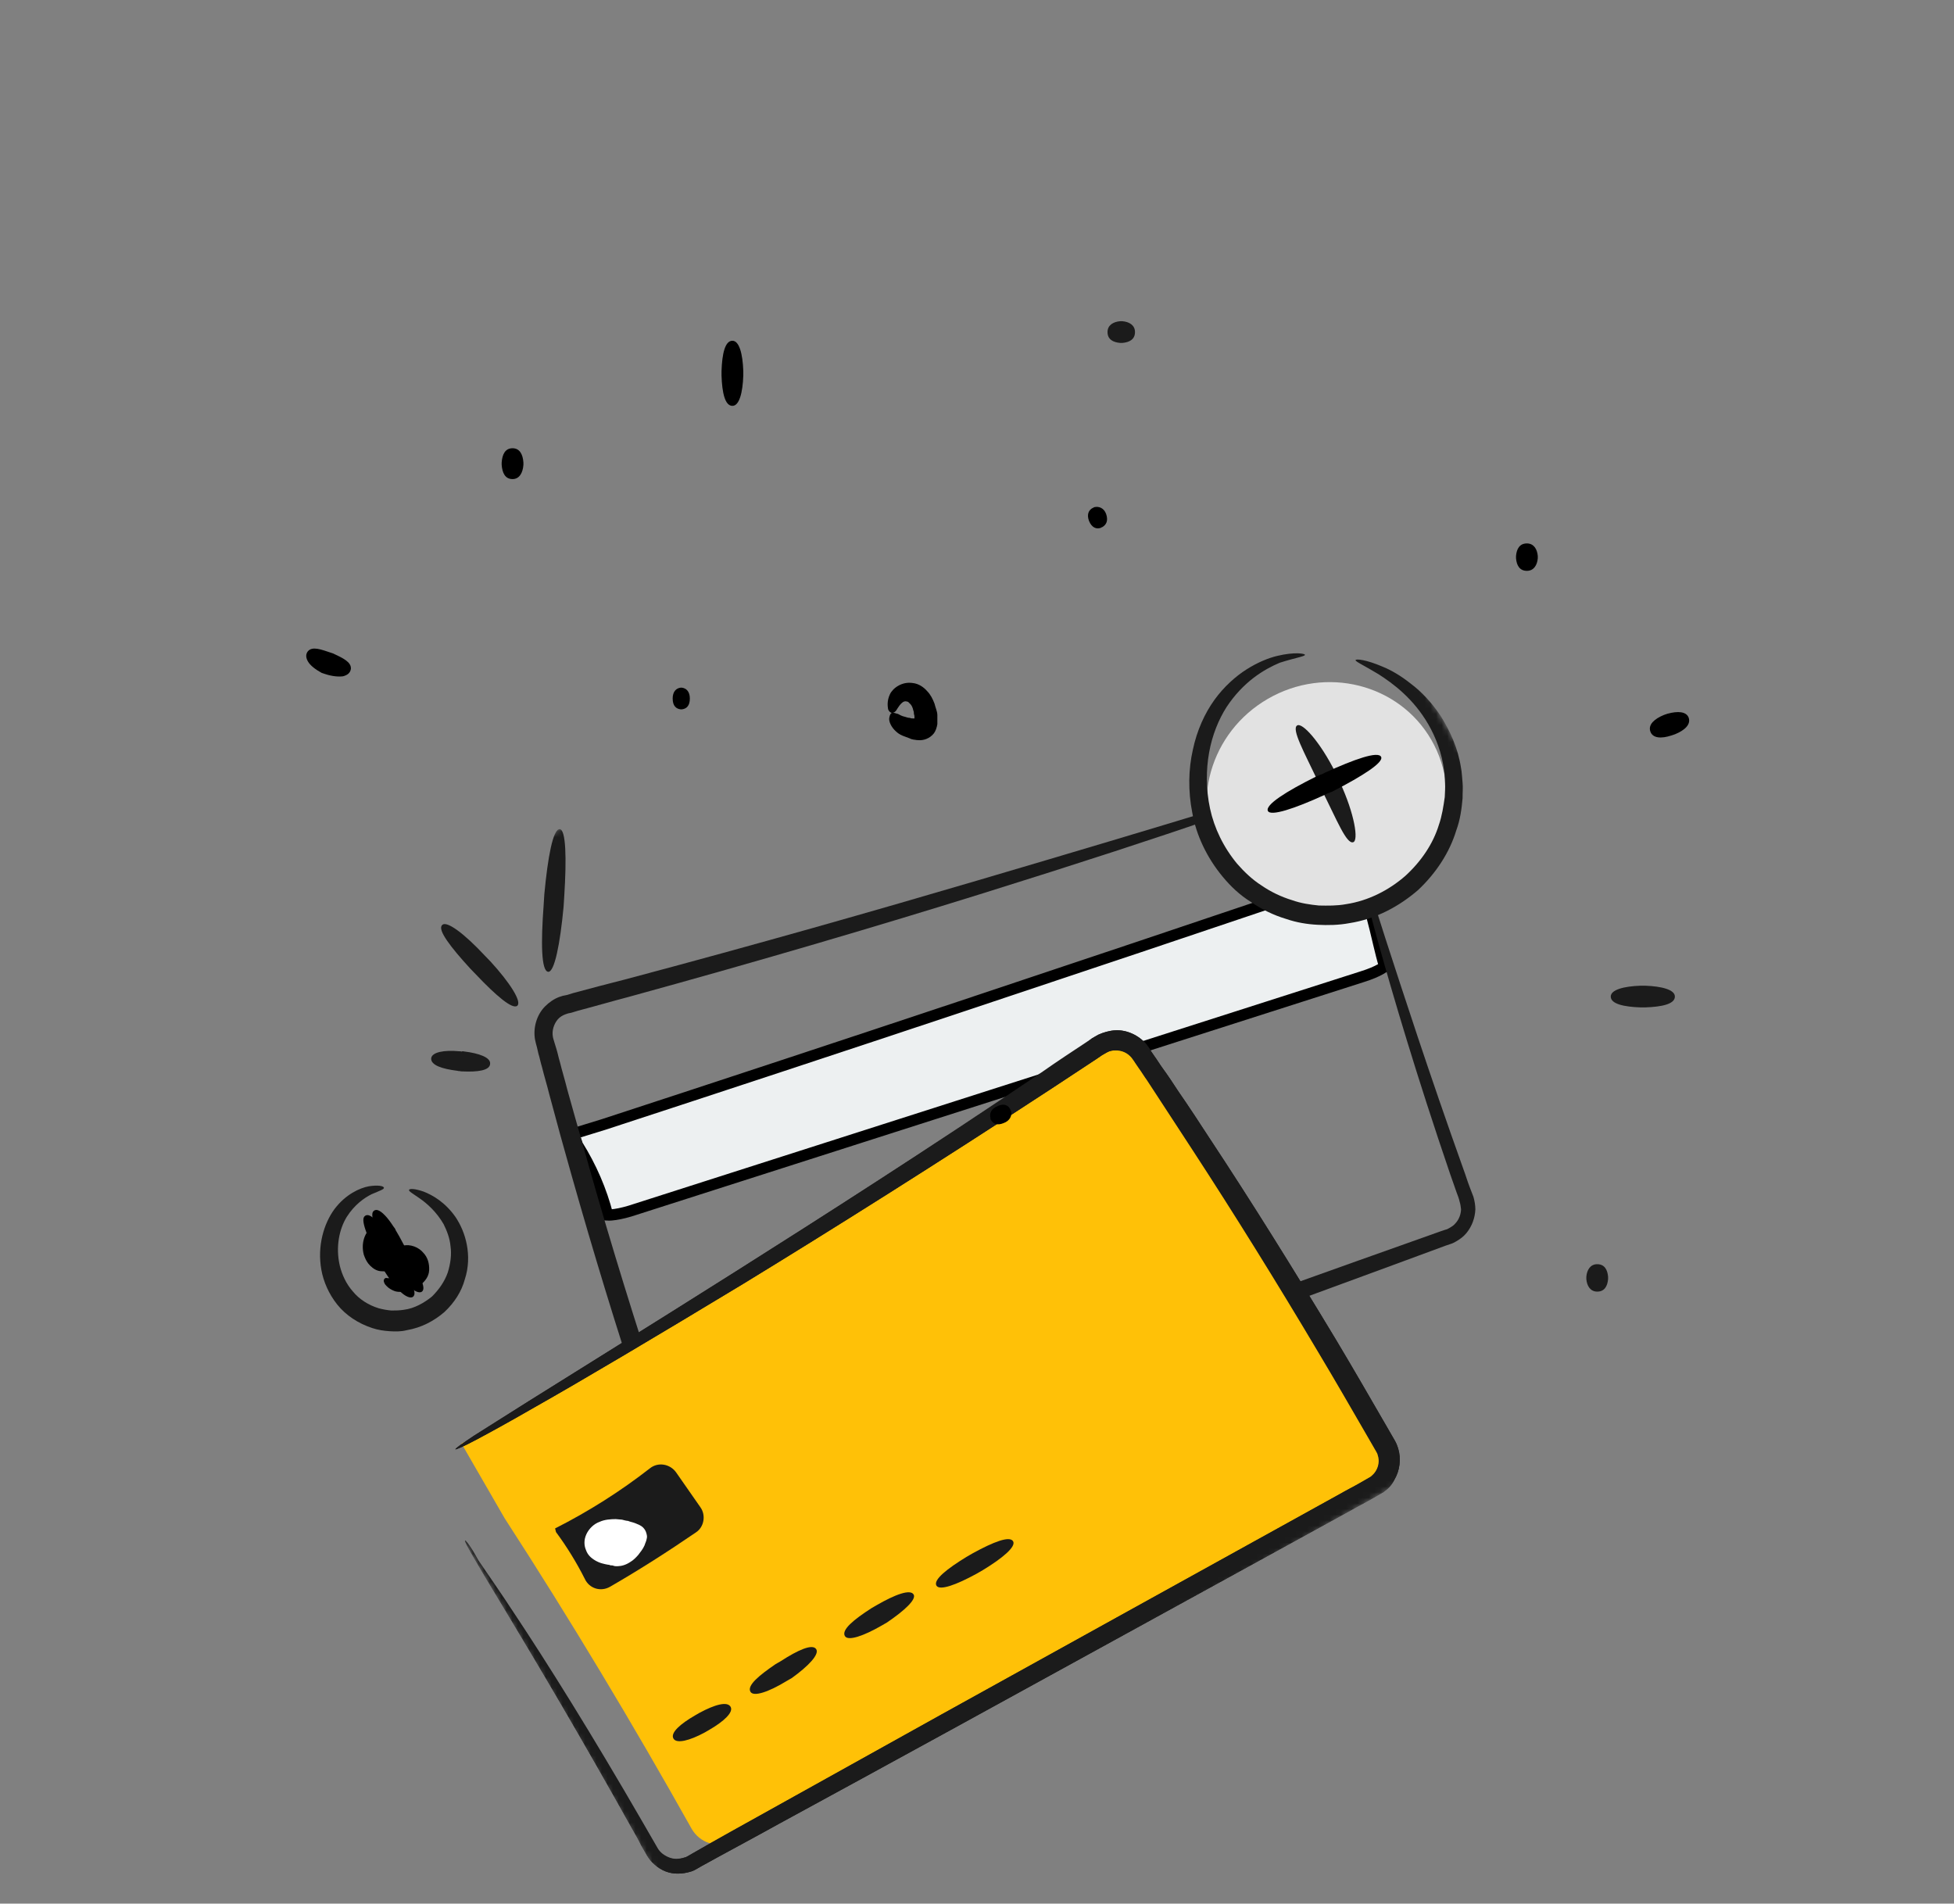 <svg width="349" height="340" viewBox="0 0 349 340" fill="none" xmlns="http://www.w3.org/2000/svg">
<rect x="0" y="0" width="349" height="340" fill="#808080" stroke="none"/>
<mask id="mask0_1109_19817" style="mask-type:luminance" maskUnits="userSpaceOnUse" x="32" y="74" width="283" height="266">
<path d="M226.694 74.823L32.006 187.227L120.149 339.896L314.838 227.492L226.694 74.823Z" fill="white"/>
</mask>
<g mask="url(#mask0_1109_19817)">
<path d="M77.011 189.045C76.96 190.246 78.939 190.914 81.68 191.249C81.806 191.283 81.932 191.317 82.137 191.305C82.263 191.339 82.389 191.373 82.594 191.36C85.323 191.489 87.49 191.197 87.54 189.996C87.636 188.876 85.611 188.127 82.87 187.792C82.744 187.759 82.618 187.725 82.459 187.817C82.333 187.783 82.208 187.749 82.002 187.761C79.307 187.506 77.107 187.924 77.011 189.045Z" fill="#1B1B1B"/>
<path d="M78.971 165.225C78.074 166.062 80.535 169.221 83.982 172.984C84.2 173.177 84.292 173.337 84.51 173.531C84.728 173.725 84.82 173.884 85.038 174.078C88.564 177.794 91.524 180.346 92.387 179.635C93.25 178.924 91.061 175.5 87.615 171.738C87.397 171.544 87.305 171.384 87.087 171.191C86.869 170.997 86.777 170.837 86.559 170.644C82.941 166.767 79.742 164.353 78.971 165.225Z" fill="#1B1B1B"/>
<path d="M99.974 148.092C98.775 148.038 97.846 153.049 97.223 159.693C97.202 160.025 97.181 160.356 97.16 160.688C97.139 161.019 97.118 161.351 97.097 161.683C96.6 168.361 96.664 173.437 97.909 173.57C99.028 173.67 100.037 168.613 100.66 161.969C100.681 161.637 100.702 161.306 100.723 160.974C100.744 160.643 100.765 160.311 100.785 159.979C101.203 153.347 101.093 148.191 99.974 148.092Z" fill="#1B1B1B"/>
<path d="M107.774 200.85L107.782 200.847L107.791 200.844C150.31 186.949 192.769 172.768 234.976 158.52C235.751 158.258 236.723 157.891 237.688 157.526C238.375 157.266 239.059 157.007 239.665 156.789C240.425 156.516 241.077 156.301 241.55 156.184C241.629 156.165 241.698 156.149 241.758 156.137C243.354 158.407 244.331 161.101 245.11 163.959C245.455 165.224 245.756 166.5 246.058 167.78C246.115 168.022 246.172 168.264 246.23 168.507C246.559 169.897 246.899 171.285 247.299 172.615C247.161 172.735 246.939 172.893 246.621 173.078C245.857 173.519 244.714 174.007 243.367 174.425L243.359 174.428C203.214 187.274 168.445 198.4 112.535 216.301C111.231 216.695 110.043 216.926 109.195 216.994C108.911 217.017 108.689 217.02 108.527 217.011C107.401 212.621 105.589 208.432 103.135 204.519L102.446 202.487L107.774 200.85Z" fill="#edf0f1" stroke="black" stroke-width="2"/>
<path d="M242.343 152.496C242.184 152.588 242.431 153.936 243.086 156.541C243.74 159.146 244.676 162.973 246.051 167.931C248.803 177.846 253.019 192.136 259 209.667C259.395 210.717 259.755 211.894 260.149 212.944C260.346 213.47 260.589 214.075 260.707 214.646C260.858 215.092 260.884 215.503 260.955 215.995C260.925 216.863 260.611 217.791 259.954 218.49C259.648 218.88 259.249 219.11 258.851 219.34C258.612 219.477 258.454 219.569 258.168 219.628L257.28 219.927C252.518 221.611 247.598 223.387 242.393 225.22C232.108 228.921 221.094 232.83 209.35 236.947C186.035 245.295 160.18 254.577 132.833 264.401C131.421 264.897 130.088 265.347 128.722 265.923L127.674 266.314C127.514 266.406 127.309 266.418 127.229 266.464C127.15 266.51 126.991 266.602 126.865 266.568C126.374 266.638 125.884 266.708 125.381 266.573C124.421 266.382 123.562 265.812 123.101 265.014C122.962 264.774 122.87 264.614 122.811 264.329L122.463 263.357L121.8 261.29C119.942 255.865 118.118 250.315 116.293 244.764C111.772 230.864 107.686 217.351 104.036 204.226C103.093 200.936 102.195 197.726 101.297 194.516C100.911 192.928 100.4 191.306 100.013 189.719C99.758 188.908 99.627 188.131 99.372 187.32L99.011 186.143C98.906 185.778 98.755 185.332 98.742 185.126C98.553 184.064 98.935 182.885 99.626 182.06C100.012 181.624 100.489 181.348 101.013 181.152L101.458 181.002L102.028 180.886L103.201 180.528C106.244 179.73 109.241 178.852 112.283 178.054C136.202 171.488 157.418 165.204 175.055 159.708C192.691 154.213 206.794 149.586 216.442 146.252C221.283 144.523 224.996 143.231 227.536 142.297C230.076 141.363 231.316 140.754 231.27 140.674C231.224 140.594 229.878 140.838 227.326 141.566C224.774 142.294 220.969 143.426 216.069 144.87C206.316 147.838 192.108 152.099 174.413 157.309C156.718 162.519 135.489 168.597 111.558 174.958C108.594 175.71 105.552 176.508 102.429 177.352L101.256 177.71L100.686 177.826C100.48 177.838 100.241 177.976 99.956 178.034C98.988 178.38 98.079 179.012 97.341 179.757C95.866 181.248 95.183 183.559 95.561 185.685C95.679 186.256 95.784 186.622 95.888 186.987L96.17 188.21C96.425 189.021 96.556 189.798 96.811 190.609C97.197 192.197 97.709 193.818 98.095 195.406C98.993 198.616 99.811 201.872 100.755 205.162C104.404 218.287 108.456 231.926 112.978 245.826C114.849 251.456 116.627 256.927 118.531 262.433L119.194 264.5L119.588 265.55C119.739 265.996 119.97 266.395 120.246 266.874C121.295 268.506 122.98 269.77 124.854 270.073C125.814 270.264 126.761 270.25 127.696 270.03C127.901 270.018 128.14 269.88 128.425 269.822C128.71 269.764 128.789 269.718 128.948 269.626L129.996 269.234C131.409 268.738 132.742 268.288 134.108 267.713C161.489 257.763 187.218 248.447 210.567 239.974C222.218 235.697 233.186 231.708 243.425 227.926C248.584 226.014 253.504 224.237 258.219 222.474L259.108 222.174C259.473 222.07 259.791 221.886 260.11 221.702C260.827 221.288 261.417 220.841 261.916 220.233C262.913 219.018 263.44 217.542 263.511 216.01C263.507 215.266 263.377 214.49 263.167 213.758C262.97 213.233 262.727 212.629 262.53 212.103C262.089 210.972 261.775 209.876 261.38 208.825C255.161 191.431 250.58 177.246 247.43 167.561C245.895 162.695 244.674 158.926 243.815 156.333C243.001 153.82 242.469 152.53 242.343 152.496Z" fill="#1B1B1B"/>
<path d="M88.149 255.047L82.424 257.82L90.127 271.161C101.876 289.304 112.987 307.814 123.541 326.646C124.971 329.123 128.002 330.143 130.437 328.843C168.881 307.714 207.324 286.583 245.767 265.453C248.203 264.154 248.994 260.927 247.518 258.37C233.806 234.438 219.265 211.09 203.927 188.202C202.338 185.818 199.161 185.096 196.864 186.635C161.347 210.443 125.071 233.304 88.149 255.047Z" fill="#ffc107"/>
<path d="M83.074 275.127C82.914 275.219 83.606 276.417 84.944 278.735C86.281 281.051 88.345 284.441 91.007 288.868C96.286 297.644 103.871 310.414 112.904 326.61C113.503 327.648 114.057 328.607 114.576 329.692C114.853 330.171 115.176 330.731 115.499 331.289C115.868 331.929 116.317 332.522 116.924 333.023C118.061 334.072 119.582 334.684 121.146 334.634C121.888 334.632 122.663 334.504 123.472 334.249C123.836 334.145 124.234 333.915 124.473 333.777L125.27 333.317C129.695 330.869 134.326 328.408 139.15 325.73C148.764 320.499 159.015 314.9 169.903 308.934C191.6 297.046 215.605 283.825 241.17 269.811C242.444 269.076 243.764 268.42 245.038 267.684L245.994 267.133C246.153 267.041 246.312 266.949 246.471 266.857C246.711 266.719 246.87 266.627 247.108 266.489C247.939 265.903 248.596 265.204 249.036 264.311C250.008 262.685 250.293 260.604 249.723 258.696C249.571 258.251 249.42 257.805 249.143 257.326L248.59 256.367L247.483 254.45C244.577 249.416 241.671 244.384 238.64 239.317C231.067 226.752 223.611 214.759 216.069 203.349C214.203 200.485 212.337 197.621 210.437 194.883C209.528 193.49 208.618 192.099 207.628 190.753C207.134 190.079 206.719 189.36 206.224 188.687L205.545 187.695C205.36 187.375 205.176 187.056 204.773 186.543C203.393 184.889 201.231 183.901 199.177 184.021C198.151 184.081 197.056 184.394 196.134 184.82C195.895 184.957 195.657 185.095 195.497 185.187L195.02 185.463L193.963 186.393C191.349 188.115 188.733 189.838 186.165 191.641C165.608 205.32 147.005 217.232 131.369 227.111C115.733 236.991 103.144 244.792 94.49 250.215C90.202 252.903 86.871 255.04 84.608 256.453C82.391 257.946 81.242 258.715 81.335 258.875C81.381 258.955 82.668 258.425 85.023 257.172C87.378 255.918 90.848 254.021 95.307 251.447C104.192 246.424 116.92 238.863 132.74 229.302C148.515 219.662 167.21 207.91 187.938 194.345C190.553 192.622 193.168 190.899 195.783 189.176L196.772 188.499L197.25 188.223L197.648 187.993C198.125 187.718 198.696 187.601 199.233 187.611C200.385 187.585 201.403 188.062 202.117 188.928C202.209 189.088 202.519 189.442 202.75 189.841L203.428 190.834C203.923 191.507 204.339 192.226 204.834 192.899C205.744 194.291 206.653 195.683 207.563 197.075C209.383 199.859 211.248 202.723 213.068 205.507C220.486 216.883 227.987 228.957 235.434 241.487C238.466 246.554 241.325 251.507 244.231 256.54L245.292 258.378L245.799 259.256C245.938 259.496 246.03 259.656 246.089 259.942C246.39 260.832 246.248 261.873 245.762 262.687C245.503 263.156 245.151 263.466 244.799 263.776C244.719 263.822 244.56 263.914 244.48 263.96C244.4 264.006 244.162 264.144 244.003 264.235L243.046 264.787C241.772 265.523 240.452 266.179 239.178 266.914C213.74 280.961 189.7 294.308 168.05 306.275C157.208 312.321 147.003 318.001 137.436 323.312C132.691 325.944 128.027 328.531 123.647 331.059L122.851 331.519C122.612 331.657 122.453 331.749 122.168 331.807C121.724 331.957 121.233 332.027 120.822 332.051C119.875 332.065 119.028 331.701 118.295 331.167C117.905 330.859 117.595 330.506 117.41 330.186C117.134 329.707 116.811 329.148 116.534 328.668C115.934 327.63 115.334 326.591 114.781 325.633C105.51 309.575 97.56 296.909 91.929 288.442C89.154 284.187 86.851 280.935 85.355 278.71C84.004 276.188 83.153 275.081 83.074 275.127Z" fill="#1B1B1B"/>
<path d="M83.074 275.127C82.914 275.219 83.606 276.417 84.944 278.735C86.281 281.051 88.345 284.441 91.007 288.868C96.286 297.644 103.871 310.414 112.904 326.61C113.503 327.648 114.057 328.607 114.576 329.692C114.853 330.171 115.176 330.731 115.499 331.289C115.868 331.929 116.317 332.522 116.924 333.023C118.061 334.072 119.582 334.684 121.146 334.634C121.888 334.632 122.663 334.504 123.472 334.249C123.836 334.145 124.234 333.915 124.473 333.777L125.27 333.317C129.695 330.869 134.326 328.408 139.15 325.73C148.764 320.499 159.015 314.9 169.903 308.934C191.6 297.046 215.605 283.825 241.17 269.811C242.444 269.076 243.764 268.42 245.038 267.684L245.994 267.133C246.153 267.041 246.312 266.949 246.471 266.857C246.711 266.719 246.87 266.627 247.108 266.489C247.939 265.903 248.596 265.204 249.036 264.311C250.008 262.685 250.293 260.604 249.723 258.696C249.571 258.251 249.42 257.805 249.143 257.326L248.59 256.367L247.483 254.45C244.577 249.416 241.671 244.384 238.64 239.317C231.067 226.752 223.611 214.759 216.069 203.349C214.203 200.485 212.337 197.621 210.437 194.883C209.528 193.49 208.618 192.099 207.628 190.753C207.134 190.079 206.719 189.36 206.224 188.687L205.545 187.695C205.36 187.375 205.176 187.056 204.773 186.543C203.393 184.889 201.231 183.901 199.177 184.021C198.151 184.081 197.056 184.394 196.134 184.82C195.895 184.957 195.657 185.095 195.497 185.187L195.02 185.463L194.031 186.141C191.415 187.864 188.801 189.586 186.231 191.389C165.608 205.32 147.005 217.232 131.449 227.066C115.813 236.945 103.223 244.746 94.569 250.169C90.282 252.857 86.95 254.994 84.687 256.407C82.47 257.9 81.322 258.669 81.414 258.829C81.46 258.909 82.747 258.379 85.102 257.126C87.458 255.872 90.928 253.975 95.387 251.401C104.272 246.378 116.999 238.817 132.82 229.256C148.594 219.616 167.289 207.864 188.018 194.299C190.632 192.576 193.248 190.853 195.863 189.13L196.851 188.453L197.33 188.177L197.728 187.947C198.205 187.671 198.776 187.555 199.312 187.565C200.465 187.539 201.483 188.016 202.196 188.882C202.289 189.042 202.598 189.396 202.829 189.795L203.508 190.788C204.003 191.461 204.418 192.18 204.913 192.853C205.823 194.245 206.733 195.637 207.643 197.029C209.462 199.813 211.328 202.677 213.147 205.461C220.565 216.837 228.066 228.911 235.513 241.44C238.545 246.508 241.404 251.461 244.31 256.495L245.371 258.332L245.878 259.21C246.017 259.45 246.109 259.61 246.168 259.895C246.47 260.786 246.328 261.827 245.842 262.641C245.582 263.11 245.231 263.42 244.878 263.73C244.799 263.776 244.64 263.867 244.56 263.914C244.48 263.96 244.241 264.097 244.082 264.19L243.126 264.741C241.852 265.477 240.532 266.132 239.258 266.868C213.819 280.916 189.78 294.262 168.129 306.229C157.288 312.275 147.083 317.955 137.515 323.266C132.771 325.898 128.107 328.485 123.727 331.013L122.931 331.473C122.692 331.611 122.533 331.703 122.248 331.761C121.803 331.911 121.313 331.981 120.902 332.005C119.955 332.019 119.108 331.655 118.374 331.121C117.984 330.813 117.674 330.46 117.49 330.14C117.213 329.661 116.89 329.102 116.613 328.622C116.014 327.584 115.414 326.545 114.861 325.587C105.59 309.529 97.64 296.863 92.008 288.396C89.233 284.141 86.931 280.889 85.434 278.665C84.084 276.142 83.153 275.081 83.074 275.127Z" fill="#1B1B1B"/>
<path d="M130.49 304.845C129.891 303.807 127.623 304.477 124.949 305.914C124.79 306.006 124.71 306.052 124.551 306.144C124.392 306.236 124.312 306.282 124.153 306.374C121.525 307.891 119.686 309.486 120.285 310.524C120.839 311.483 123.153 310.893 125.826 309.455C125.985 309.363 126.065 309.317 126.224 309.225C126.383 309.134 126.463 309.088 126.622 308.996C129.329 307.433 131.044 305.805 130.49 304.845Z" fill="#1B1B1B"/>
<path d="M145.77 294.533C145.091 293.541 142.484 294.726 139.471 296.679C139.312 296.771 139.152 296.863 138.993 296.955C138.834 297.047 138.675 297.139 138.515 297.231C135.548 299.262 133.39 301.041 134.036 302.16C134.589 303.118 137.334 302.173 140.473 300.254C140.633 300.162 140.792 300.07 140.951 299.978C141.11 299.886 141.27 299.794 141.429 299.702C144.429 297.544 146.403 295.446 145.77 294.533Z" fill="#1B1B1B"/>
<path d="M163.187 284.797C162.587 283.758 159.808 284.829 156.623 286.668C156.464 286.76 156.305 286.852 156.145 286.944C155.986 287.036 155.827 287.128 155.668 287.22C152.495 289.264 150.258 291.089 150.903 292.207C151.457 293.166 154.282 292.175 157.467 290.336C157.626 290.244 157.785 290.152 157.945 290.06C158.104 289.968 158.263 289.876 158.422 289.784C161.549 287.66 163.694 285.675 163.187 284.797Z" fill="#1B1B1B"/>
<path d="M180.949 275.288C180.349 274.249 177.411 275.412 173.781 277.401C173.622 277.493 173.463 277.585 173.224 277.723C173.065 277.815 172.905 277.907 172.667 278.045C169.209 280.148 166.653 282.156 167.253 283.195C167.806 284.154 170.79 283.07 174.42 281.081C174.579 280.989 174.738 280.897 174.977 280.759C175.136 280.667 175.296 280.575 175.534 280.438C179.071 278.289 181.502 276.246 180.949 275.288Z" fill="#1B1B1B"/>
<path d="M99.144 272.986C105.141 269.949 110.816 266.354 116.087 262.245C117.541 261.086 119.667 261.457 120.749 262.963L125.088 269.191C126.124 270.618 125.76 272.745 124.293 273.699C119.268 277.133 114.23 280.36 108.975 283.394C107.303 284.36 105.245 283.737 104.436 281.968C102.98 279.079 101.24 276.25 99.307 273.637" fill="#1B1B1B"/>
<path d="M109.443 279.609C109.9 279.664 110.357 279.72 110.801 279.57C112.146 279.326 113.11 278.237 113.617 277.092C114.024 276.325 114.949 274.618 114.157 273.798C113.629 273.251 112.418 272.992 111.676 272.994C109.55 272.623 106.244 273.148 105.871 275.812C105.54 277.814 107.49 279.351 109.443 279.609Z" fill="white"/>
<path d="M109.444 279.609C109.444 279.609 109.193 279.541 108.643 279.325C108.392 279.257 108.128 278.984 107.864 278.71C107.6 278.437 107.369 278.037 107.218 277.592C107.067 277.146 107.121 276.689 107.268 276.391C107.369 276.014 107.515 275.716 107.708 275.498C107.901 275.281 108.14 275.143 108.492 274.833C108.89 274.603 109.493 274.361 110.063 274.245C110.348 274.187 110.554 274.175 110.839 274.117C111.123 274.058 111.375 274.126 111.706 274.148C112.037 274.17 112.368 274.192 112.7 274.214C113.031 274.236 113.203 274.35 113.328 274.384L113.408 274.338C113.408 274.338 113.454 274.418 113.5 274.498C113.513 274.703 113.526 274.909 113.504 275.24C113.417 275.824 113.123 276.419 112.989 276.923C112.776 277.472 112.596 277.896 112.29 278.286C111.678 279.064 110.869 279.319 110.379 279.389C109.775 279.631 109.398 279.529 109.444 279.609C109.444 279.609 109.742 279.757 110.358 279.72C110.894 279.73 111.749 279.556 112.659 278.924C113.136 278.648 113.602 278.167 113.987 277.731C114.406 277.17 114.792 276.735 115.119 276.013C115.219 275.635 115.445 275.292 115.533 274.708C115.6 274.456 115.541 274.171 115.437 273.806C115.332 273.44 115.147 273.12 114.883 272.847C114.401 272.379 113.898 272.244 113.475 272.062C113.051 271.881 112.594 271.825 112.171 271.643C111.84 271.621 111.462 271.519 111.086 271.418C110.754 271.396 110.297 271.34 109.966 271.319C109.019 271.333 107.992 271.393 107.07 271.818C106.102 272.164 105.205 273.002 104.732 274.021C104.258 275.04 104.321 276.068 104.657 276.834C104.959 277.724 105.567 278.226 106.082 278.567C106.598 278.909 107.147 279.124 107.524 279.226C107.901 279.327 108.279 279.429 108.61 279.451C109.113 279.587 109.444 279.609 109.444 279.609Z" fill="white"/>
<path d="M247.404 161.078C257.739 155.111 261.429 142.155 255.646 132.139C249.864 122.124 236.798 118.841 226.463 124.808C216.129 130.775 212.439 143.731 218.221 153.747C224.004 163.762 237.069 167.045 247.404 161.078Z" fill="#E2E2E2"/>
<path d="M233.071 116.945C233.059 116.739 231.264 116.391 228.096 117.154C226.511 117.537 224.621 118.309 222.676 119.538C220.732 120.767 218.62 122.625 216.91 124.997C215.2 127.369 213.781 130.426 213.048 133.938C212.269 137.37 212.178 141.258 212.954 145.176C213.65 149.142 215.546 153.16 218.351 156.547C219.776 158.281 221.441 159.876 223.412 161.082C225.348 162.414 227.431 163.448 229.741 164.138C231.594 164.773 233.468 165.076 235.328 165.173C237.189 165.271 239.084 165.242 241 164.882C245.778 164.147 249.964 161.836 253.291 158.957C256.527 155.917 258.936 152.183 260.1 148.315C260.808 146.415 261.06 144.459 261.231 142.549C261.213 141.601 261.323 140.685 261.226 139.782C261.129 138.88 261.113 137.931 260.936 137.074C260.39 133.554 258.969 130.54 257.367 127.95C255.731 125.486 253.837 123.49 251.98 122.112C250.202 120.689 248.45 119.676 246.928 119.064C243.965 117.792 242.183 117.649 242.116 117.901C242.049 118.153 243.617 118.845 246.229 120.426C248.761 122.054 252.429 124.729 255.104 129.363C256.441 131.68 257.519 134.466 257.914 137.54C258.044 138.318 258.048 139.061 258.099 139.884C258.149 140.707 258.075 141.495 258.045 142.364C257.815 143.989 257.551 145.739 256.99 147.341C255.96 150.705 253.844 153.844 250.994 156.448C248.098 158.972 244.423 160.882 240.421 161.488C238.79 161.79 237.181 161.76 235.571 161.731C233.995 161.576 232.373 161.341 230.771 160.774C228.839 160.185 226.927 159.265 225.334 158.161C223.662 157.103 222.215 155.701 220.974 154.287C218.526 151.333 216.874 147.92 216.122 144.413C215.371 140.905 215.409 137.475 215.961 134.386C216.514 131.298 217.661 128.505 219.052 126.317C220.524 124.083 222.191 122.375 223.884 121.077C225.577 119.78 227.216 118.941 228.582 118.365C231.453 117.453 233.13 117.231 233.071 116.945Z" fill="#1B1B1B"/>
<path d="M68.574 212.131C68.516 211.845 67.635 211.608 65.879 211.876C64.249 212.178 61.722 213.318 59.74 215.953C57.837 218.543 56.639 222.536 57.395 226.787C57.773 228.912 58.733 231.128 60.251 233.021C61.769 234.914 64.003 236.393 66.484 237.198C67.537 237.549 68.576 237.694 69.569 237.76C70.563 237.826 71.636 237.845 72.65 237.579C75.261 237.137 77.537 235.929 79.377 234.335C81.17 232.66 82.448 230.644 83.018 228.504C83.713 226.399 83.746 224.249 83.381 222.33C83.016 220.41 82.299 218.8 81.389 217.408C79.536 214.75 77.314 213.476 75.666 212.829C74.065 212.263 73.118 212.277 73.051 212.529C72.984 212.78 73.751 213.19 75 214.066C76.249 214.943 77.947 216.412 79.239 218.649C79.805 219.814 80.338 221.104 80.472 222.624C80.686 224.098 80.456 225.723 79.974 227.279C79.413 228.881 78.428 230.302 77.146 231.575C75.772 232.688 74.02 233.699 72.138 233.934C71.362 234.062 70.621 234.064 69.879 234.066C69.091 233.989 68.382 233.865 67.628 233.662C65.821 233.107 64.149 232.049 63.033 230.669C61.838 229.335 61.075 227.645 60.689 226.057C59.905 222.675 60.616 219.495 61.928 217.353C63.319 215.165 65.058 213.948 66.378 213.292C67.824 212.67 68.633 212.416 68.574 212.131Z" fill="#1B1B1B"/>
<path d="M231.661 129.583C230.672 130.26 232.899 134.3 235.406 139.563C235.545 139.803 235.683 140.043 235.788 140.408C235.926 140.648 235.985 140.934 236.169 141.253C238.803 146.55 240.506 150.786 241.679 150.428C242.693 150.163 241.946 145.375 239.334 139.746C239.195 139.506 239.011 139.187 238.952 138.901C238.814 138.661 238.63 138.342 238.57 138.056C235.752 132.44 232.57 128.951 231.661 129.583Z" fill="#1B1B1B"/>
<path d="M246.681 135.185C246.16 134.101 241.923 135.588 236.55 138.051C236.312 138.189 236.073 138.327 235.787 138.385C235.549 138.523 235.264 138.581 235.025 138.718C229.744 141.342 225.934 143.754 226.455 144.838C226.929 145.843 231.212 144.435 236.585 141.972C236.824 141.834 237.063 141.696 237.348 141.638C237.586 141.501 237.872 141.442 238.111 141.305C243.345 138.602 247.155 136.189 246.681 135.185Z" fill="black"/>
<path d="M68.591 228.525C68.478 228.697 68.536 228.983 68.767 229.382C69.077 229.736 69.434 230.169 70.406 230.566C70.829 230.748 71.366 230.758 71.982 230.721C72.519 230.731 73.043 230.535 73.646 230.293C74.25 230.051 74.807 229.73 75.318 229.328C75.863 228.8 76.601 228.055 76.651 226.854C76.701 225.654 76.386 224.557 75.594 223.736C75.237 223.303 74.675 222.882 74.001 222.632C73.326 222.383 72.663 222.339 72.093 222.455C71.523 222.571 71.079 222.721 70.715 222.825C70.35 222.929 70.031 223.113 69.667 223.217C69.302 223.321 69.063 223.459 68.699 223.563L68.493 223.575C68.493 223.575 68.493 223.575 68.368 223.541C68.242 223.507 68.183 223.222 68.091 223.062C67.906 222.742 67.835 222.251 67.935 221.873C67.956 221.542 68.103 221.244 68.17 220.992C68.35 220.569 69 220.407 69.49 220.336C69.981 220.266 70.471 220.196 70.618 219.899C70.684 219.647 70.58 219.281 69.938 218.906C69.595 218.678 69.171 218.497 68.635 218.487C68.052 218.397 67.197 218.571 66.526 219.065C65.106 220.098 64.444 222.078 64.981 224.112C65.178 224.637 65.375 225.162 65.778 225.675C66.18 226.189 66.834 226.77 67.589 226.973C67.966 227.075 68.377 227.051 68.708 227.073C68.913 227.061 69.119 227.049 69.278 226.957L69.642 226.853C70.087 226.703 70.657 226.587 71.055 226.357C71.294 226.219 71.658 226.115 71.897 225.977C72.182 225.919 72.342 225.827 72.467 225.861C72.673 225.849 72.673 225.849 72.752 225.803C72.752 225.803 72.878 225.837 72.924 225.917C73.096 226.031 73.201 226.396 73.247 226.476C73.247 226.476 73.26 226.682 73.067 226.9C72.794 227.163 72.522 227.427 72.204 227.611C71.885 227.795 71.567 227.979 71.328 228.117C71.089 228.255 70.804 228.313 70.599 228.325C70.108 228.395 69.605 228.259 69.194 228.283C68.943 228.215 68.737 228.227 68.591 228.525Z" fill="black"/>
<path d="M73.767 231.608C74.279 231.206 73.977 230.315 73.49 229.105C72.958 227.814 72.161 226.251 71.133 224.287C71.041 224.128 70.903 223.888 70.811 223.728C70.718 223.568 70.58 223.329 70.488 223.169C69.507 221.285 68.492 219.528 67.515 218.387C66.538 217.247 65.725 216.758 65.214 217.16C64.736 217.436 64.832 218.338 65.285 219.675C65.738 221.011 66.422 222.747 67.37 224.756C67.462 224.916 67.6 225.155 67.693 225.315C67.785 225.475 67.923 225.715 68.016 225.874C69.043 227.838 70.296 229.457 71.353 230.552C72.363 231.566 73.336 231.963 73.767 231.608Z" fill="black"/>
<path d="M75.36 230.688C75.871 230.287 75.57 229.396 75.083 228.185C74.55 226.895 73.754 225.331 72.726 223.368C72.634 223.208 72.496 222.968 72.403 222.809C72.311 222.649 72.173 222.409 72.081 222.249C71.099 220.366 70.085 218.608 69.108 217.468C68.131 216.328 67.318 215.839 66.806 216.24C66.329 216.516 66.425 217.419 66.878 218.755C67.331 220.092 68.015 221.827 68.963 223.837C69.055 223.996 69.193 224.236 69.285 224.396C69.378 224.556 69.516 224.795 69.608 224.955C70.636 226.918 71.889 228.538 72.946 229.632C73.956 230.647 74.928 231.044 75.36 230.688Z" fill="black"/>
</g>
<path d="M159.443 127.298C159.75 127.298 160.057 126.992 160.261 126.584C160.466 126.278 160.773 125.768 161.182 125.462C161.591 125.156 161.897 125.258 162.204 125.36C162.306 125.462 162.409 125.564 162.613 125.768C162.818 125.972 163.022 126.38 163.125 126.89C163.227 127.094 163.227 127.298 163.227 127.4C163.227 127.604 163.329 127.706 163.329 128.012V128.216V128.318H163.125C162.92 128.318 162.716 128.318 162.511 128.216C162.204 128.216 161.897 128.114 161.591 128.012C161.079 127.91 160.773 127.706 160.364 127.502C160.159 127.502 159.852 127.298 159.443 127.298C159.137 127.298 158.932 127.604 158.83 128.216C158.727 128.828 159.137 129.848 160.057 130.664C160.466 131.072 161.079 131.378 161.693 131.582C162 131.684 162.204 131.786 162.511 131.888L162.716 131.99L163.125 132.092C163.329 132.092 163.636 132.194 163.943 132.194C164.965 132.296 166.09 131.888 166.806 130.97C167.113 130.562 167.317 129.95 167.419 129.338C167.419 129.032 167.419 128.726 167.419 128.42V128.012V127.706C167.419 127.4 167.317 126.992 167.215 126.686C167.113 126.38 167.01 126.074 166.908 125.666C166.601 124.85 166.192 124.034 165.579 123.422C164.965 122.708 164.045 122.096 163.022 121.994C161.079 121.688 159.443 122.912 158.932 124.034C158.421 125.156 158.523 126.074 158.625 126.686C158.83 127.196 159.239 127.4 159.443 127.298Z" fill="black"/>
<path d="M130.814 60.861C129.484 60.861 128.973 63.207 128.871 66.267C128.871 66.369 128.871 66.573 128.871 66.675C128.871 66.777 128.871 66.981 128.871 67.083C128.973 70.143 129.484 72.489 130.814 72.489C132.041 72.489 132.654 70.143 132.757 67.083C132.757 66.981 132.757 66.777 132.757 66.675C132.757 66.573 132.757 66.369 132.757 66.267C132.654 63.207 132.041 60.861 130.814 60.861Z" fill="black"/>
<path d="M178.233 197.528C177.006 198.038 176.699 198.854 176.903 199.67V199.771V199.874C177.312 200.69 178.028 201.098 179.255 200.588C180.38 200.18 180.789 199.262 180.585 198.446C180.585 198.446 180.585 198.344 180.482 198.344V198.242C180.176 197.426 179.357 197.018 178.233 197.528Z" fill="black"/>
<path d="M120.145 124.758C120.145 126.083 120.758 126.594 121.576 126.696H121.678H121.781C122.599 126.594 123.212 126.083 123.212 124.758C123.212 123.534 122.599 122.921 121.781 122.819H121.678H121.576C120.758 122.921 120.145 123.534 120.145 124.758Z" fill="black"/>
<path d="M55.002 116.306C54.593 116.816 54.593 117.428 55.002 118.142C55.411 118.856 56.331 119.57 57.456 120.182L57.763 120.284L58.07 120.386C59.297 120.794 60.422 120.896 61.24 120.794C62.058 120.59 62.569 120.182 62.671 119.468C62.773 118.244 61.24 117.53 59.501 116.714L59.194 116.612C57.354 116 55.82 115.388 55.002 116.306Z" fill="black"/>
<path d="M91.544 80.059C90.215 80.059 89.704 81.181 89.602 82.609C89.602 82.711 89.602 82.711 89.602 82.813C89.602 82.915 89.602 82.915 89.602 83.017C89.704 84.445 90.215 85.567 91.544 85.567C92.771 85.567 93.385 84.445 93.487 83.017C93.487 82.915 93.487 82.915 93.487 82.813C93.487 82.711 93.487 82.711 93.487 82.609C93.385 81.079 92.771 80.059 91.544 80.059Z" fill="black"/>
<path d="M272.717 97.059C271.388 97.059 270.877 98.079 270.774 99.303C270.774 99.405 270.774 99.405 270.774 99.507C270.774 99.609 270.774 99.609 270.774 99.711C270.877 100.935 271.388 101.955 272.717 101.955C273.944 101.955 274.558 100.935 274.66 99.711C274.66 99.609 274.66 99.609 274.66 99.507C274.66 99.405 274.66 99.405 274.66 99.303C274.558 98.079 273.944 97.059 272.717 97.059Z" fill="black"/>
<path d="M194.502 93.037C195.013 94.261 195.831 94.568 196.649 94.261C196.649 94.261 196.752 94.261 196.752 94.159H196.854C197.57 93.752 197.979 93.037 197.57 91.814C197.161 90.692 196.24 90.386 195.422 90.59C195.422 90.59 195.32 90.59 195.32 90.692H195.218C194.4 91.099 194.093 91.916 194.502 93.037Z" fill="black"/>
<path d="M294.761 130.638C295.17 131.863 296.704 131.965 298.545 131.353C298.647 131.353 298.749 131.251 298.852 131.251C298.954 131.251 299.056 131.149 299.158 131.149C300.897 130.435 302.022 129.415 301.613 128.191C301.204 127.069 299.67 126.967 297.829 127.476C297.727 127.476 297.625 127.578 297.522 127.578C297.42 127.578 297.318 127.681 297.216 127.681C295.477 128.395 294.352 129.415 294.761 130.638Z" fill="black"/>
<path d="M197.812 59.308C197.812 60.634 198.833 61.144 200.062 61.246C200.164 61.246 200.164 61.246 200.265 61.246C200.367 61.246 200.367 61.246 200.471 61.246C201.698 61.144 202.719 60.634 202.719 59.308C202.719 58.084 201.698 57.472 200.471 57.37C200.367 57.37 200.367 57.37 200.265 57.37C200.164 57.37 200.164 57.37 200.062 57.37C198.833 57.472 197.812 58.084 197.812 59.308Z" fill="#1B1B1B"/>
<path d="M285.275 230.69C286.604 230.69 287.116 229.67 287.218 228.446C287.218 228.344 287.218 228.344 287.218 228.241C287.218 228.139 287.218 228.139 287.218 228.037C287.116 226.813 286.604 225.793 285.275 225.793C284.048 225.793 283.434 226.813 283.332 228.037C283.332 228.139 283.332 228.139 283.332 228.241C283.332 228.344 283.332 228.344 283.332 228.446C283.434 229.67 284.048 230.69 285.275 230.69Z" fill="#1B1B1B"/>
<path d="M287.695 177.99C287.695 179.315 290.047 179.826 293.013 179.928C293.115 179.928 293.319 179.928 293.422 179.928C293.524 179.928 293.728 179.928 293.831 179.928C296.898 179.826 299.148 179.315 299.148 177.99C299.148 176.766 296.796 176.154 293.831 176.052C293.728 176.052 293.524 176.052 293.422 176.052C293.319 176.052 293.115 176.052 293.013 176.052C290.047 176.154 287.695 176.766 287.695 177.99Z" fill="#1B1B1B"/>
</svg>
